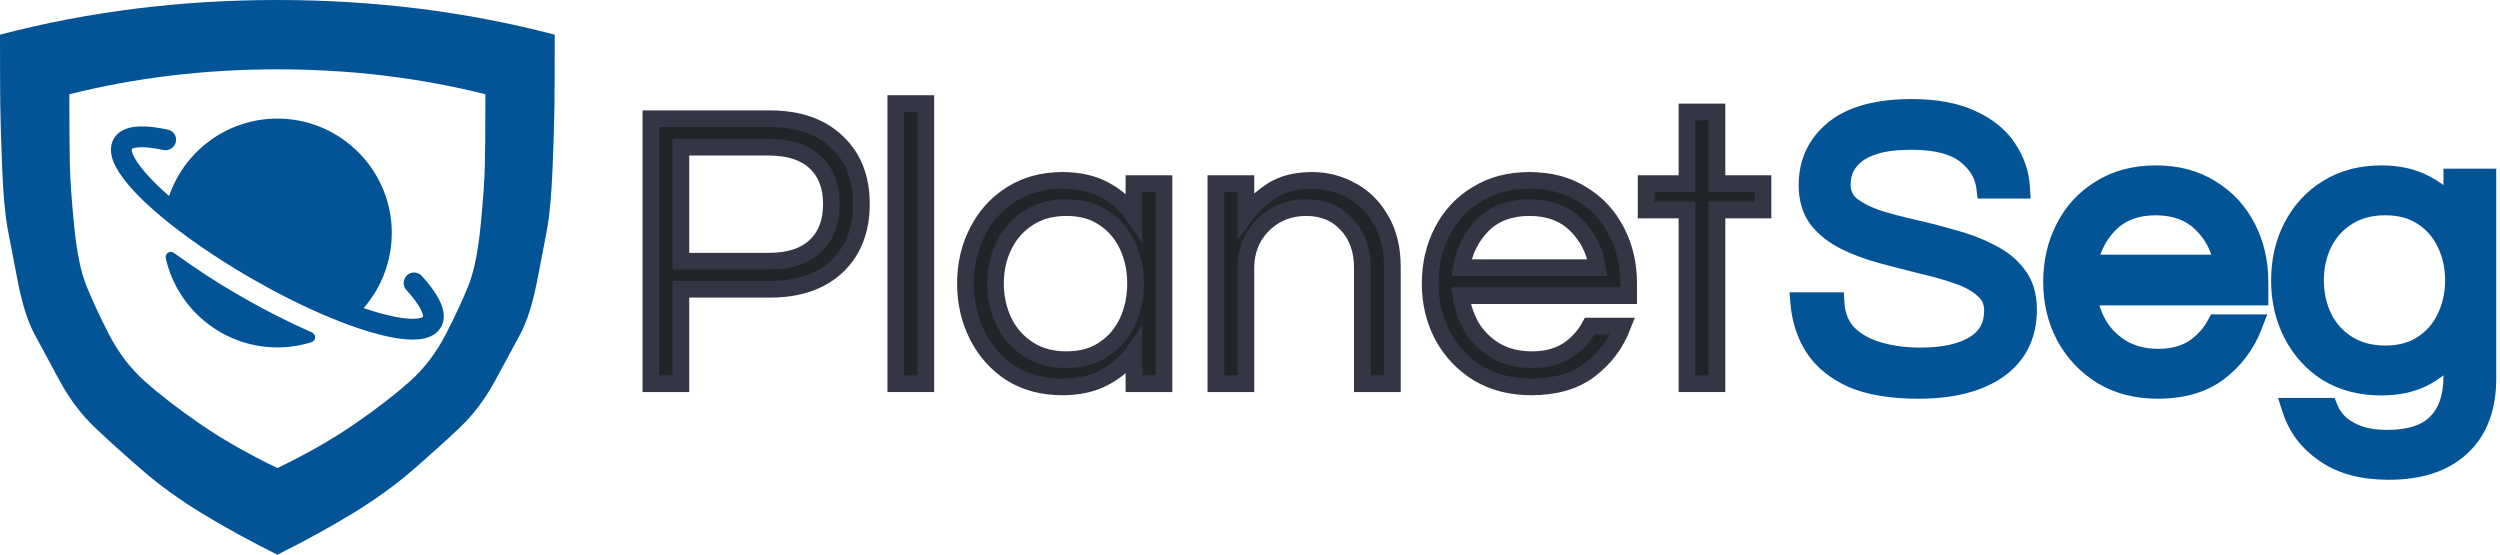<svg width="338" height="75" viewBox="0 0 338 75" fill="none" xmlns="http://www.w3.org/2000/svg">
<mask id="path-1-outside-1_1_43" maskUnits="userSpaceOnUse" x="86" y="12" width="154" height="42" fill="black">
<rect fill="white" x="86" y="12" width="154" height="42"/>
<path d="M88 51.876V16.056H104.125C107.948 16.056 110.96 17.102 113.161 19.195C115.361 21.251 116.461 24.046 116.461 27.581C116.461 31.116 115.361 33.93 113.161 36.022C110.96 38.078 107.948 39.107 104.125 39.107H92.058V51.876H88ZM92.058 35.319H103.854C106.668 35.319 108.796 34.634 110.239 33.263C111.682 31.892 112.403 29.998 112.403 27.581C112.403 25.201 111.682 23.325 110.239 21.954C108.796 20.583 106.668 19.898 103.854 19.898H92.058V35.319Z"/>
<path d="M121.111 51.876V14H125.169V51.876H121.111Z"/>
<path d="M143.625 52.309C140.991 52.309 138.683 51.696 136.699 50.469C134.751 49.207 133.236 47.512 132.153 45.383C131.071 43.255 130.53 40.91 130.53 38.349C130.53 35.752 131.071 33.407 132.153 31.315C133.236 29.187 134.751 27.509 136.699 26.283C138.683 25.02 140.991 24.389 143.625 24.389C145.861 24.389 147.773 24.822 149.36 25.688C150.983 26.553 152.3 27.726 153.31 29.205V24.822H157.368V51.876H153.31V47.548C152.3 48.99 150.983 50.145 149.36 51.011C147.773 51.876 145.861 52.309 143.625 52.309ZM144.166 48.63C146.186 48.63 147.881 48.161 149.252 47.223C150.659 46.285 151.723 45.041 152.444 43.489C153.166 41.902 153.527 40.189 153.527 38.349C153.527 36.473 153.166 34.76 152.444 33.209C151.723 31.658 150.659 30.413 149.252 29.475C147.881 28.537 146.186 28.068 144.166 28.068C142.182 28.068 140.468 28.537 139.025 29.475C137.582 30.413 136.482 31.658 135.725 33.209C134.967 34.76 134.588 36.473 134.588 38.349C134.588 40.189 134.967 41.902 135.725 43.489C136.482 45.041 137.582 46.285 139.025 47.223C140.468 48.161 142.182 48.63 144.166 48.63Z"/>
<path d="M164.388 51.876V24.822H168.446V29.042C169.42 27.744 170.61 26.643 172.017 25.742C173.424 24.84 175.228 24.389 177.428 24.389C179.304 24.389 181.053 24.84 182.677 25.742C184.336 26.607 185.671 27.924 186.681 29.692C187.727 31.423 188.25 33.569 188.25 36.131V51.876H184.192V36.239C184.192 33.786 183.488 31.82 182.081 30.341C180.674 28.826 178.853 28.068 176.616 28.068C175.101 28.068 173.73 28.411 172.504 29.096C171.278 29.782 170.286 30.756 169.528 32.018C168.807 33.245 168.446 34.67 168.446 36.293V51.876H164.388Z"/>
<path d="M207.048 52.309C204.306 52.309 201.907 51.696 199.851 50.469C197.795 49.207 196.19 47.512 195.035 45.383C193.917 43.255 193.358 40.91 193.358 38.349C193.358 35.752 193.899 33.407 194.981 31.315C196.063 29.187 197.615 27.509 199.635 26.283C201.655 25.02 204.036 24.389 206.777 24.389C209.555 24.389 211.935 25.02 213.919 26.283C215.94 27.509 217.491 29.187 218.573 31.315C219.655 33.407 220.196 35.752 220.196 38.349V39.972H197.524C197.741 41.56 198.246 43.02 199.039 44.355C199.869 45.654 200.969 46.7 202.34 47.493C203.711 48.251 205.298 48.63 207.102 48.63C209.014 48.63 210.619 48.215 211.917 47.385C213.216 46.52 214.226 45.419 214.948 44.085H219.384C218.447 46.502 216.95 48.486 214.893 50.037C212.873 51.552 210.258 52.309 207.048 52.309ZM197.579 36.185H215.976C215.615 33.876 214.641 31.946 213.054 30.395C211.467 28.844 209.374 28.068 206.777 28.068C204.18 28.068 202.088 28.844 200.5 30.395C198.949 31.946 197.975 33.876 197.579 36.185Z"/>
<path d="M228.077 51.876V28.393H222.557V24.822H228.077V15.136H232.135V24.822H238.357V28.393H232.135V51.876H228.077Z"/>
</mask>
<path d="M88 51.876V16.056H104.125C107.948 16.056 110.96 17.102 113.161 19.195C115.361 21.251 116.461 24.046 116.461 27.581C116.461 31.116 115.361 33.93 113.161 36.022C110.96 38.078 107.948 39.107 104.125 39.107H92.058V51.876H88ZM92.058 35.319H103.854C106.668 35.319 108.796 34.634 110.239 33.263C111.682 31.892 112.403 29.998 112.403 27.581C112.403 25.201 111.682 23.325 110.239 21.954C108.796 20.583 106.668 19.898 103.854 19.898H92.058V35.319Z" fill="#212529"/>
<path d="M121.111 51.876V14H125.169V51.876H121.111Z" fill="#212529"/>
<path d="M143.625 52.309C140.991 52.309 138.683 51.696 136.699 50.469C134.751 49.207 133.236 47.512 132.153 45.383C131.071 43.255 130.53 40.91 130.53 38.349C130.53 35.752 131.071 33.407 132.153 31.315C133.236 29.187 134.751 27.509 136.699 26.283C138.683 25.02 140.991 24.389 143.625 24.389C145.861 24.389 147.773 24.822 149.36 25.688C150.983 26.553 152.3 27.726 153.31 29.205V24.822H157.368V51.876H153.31V47.548C152.3 48.99 150.983 50.145 149.36 51.011C147.773 51.876 145.861 52.309 143.625 52.309ZM144.166 48.63C146.186 48.63 147.881 48.161 149.252 47.223C150.659 46.285 151.723 45.041 152.444 43.489C153.166 41.902 153.527 40.189 153.527 38.349C153.527 36.473 153.166 34.76 152.444 33.209C151.723 31.658 150.659 30.413 149.252 29.475C147.881 28.537 146.186 28.068 144.166 28.068C142.182 28.068 140.468 28.537 139.025 29.475C137.582 30.413 136.482 31.658 135.725 33.209C134.967 34.76 134.588 36.473 134.588 38.349C134.588 40.189 134.967 41.902 135.725 43.489C136.482 45.041 137.582 46.285 139.025 47.223C140.468 48.161 142.182 48.63 144.166 48.63Z" fill="#212529"/>
<path d="M164.388 51.876V24.822H168.446V29.042C169.42 27.744 170.61 26.643 172.017 25.742C173.424 24.84 175.228 24.389 177.428 24.389C179.304 24.389 181.053 24.84 182.677 25.742C184.336 26.607 185.671 27.924 186.681 29.692C187.727 31.423 188.25 33.569 188.25 36.131V51.876H184.192V36.239C184.192 33.786 183.488 31.82 182.081 30.341C180.674 28.826 178.853 28.068 176.616 28.068C175.101 28.068 173.73 28.411 172.504 29.096C171.278 29.782 170.286 30.756 169.528 32.018C168.807 33.245 168.446 34.67 168.446 36.293V51.876H164.388Z" fill="#212529"/>
<path d="M207.048 52.309C204.306 52.309 201.907 51.696 199.851 50.469C197.795 49.207 196.19 47.512 195.035 45.383C193.917 43.255 193.358 40.91 193.358 38.349C193.358 35.752 193.899 33.407 194.981 31.315C196.063 29.187 197.615 27.509 199.635 26.283C201.655 25.02 204.036 24.389 206.777 24.389C209.555 24.389 211.935 25.02 213.919 26.283C215.94 27.509 217.491 29.187 218.573 31.315C219.655 33.407 220.196 35.752 220.196 38.349V39.972H197.524C197.741 41.56 198.246 43.02 199.039 44.355C199.869 45.654 200.969 46.7 202.34 47.493C203.711 48.251 205.298 48.63 207.102 48.63C209.014 48.63 210.619 48.215 211.917 47.385C213.216 46.52 214.226 45.419 214.948 44.085H219.384C218.447 46.502 216.95 48.486 214.893 50.037C212.873 51.552 210.258 52.309 207.048 52.309ZM197.579 36.185H215.976C215.615 33.876 214.641 31.946 213.054 30.395C211.467 28.844 209.374 28.068 206.777 28.068C204.18 28.068 202.088 28.844 200.5 30.395C198.949 31.946 197.975 33.876 197.579 36.185Z" fill="#212529"/>
<path d="M228.077 51.876V28.393H222.557V24.822H228.077V15.136H232.135V24.822H238.357V28.393H232.135V51.876H228.077Z" fill="#212529"/>
<path d="M88 51.876V16.056H104.125C107.948 16.056 110.96 17.102 113.161 19.195C115.361 21.251 116.461 24.046 116.461 27.581C116.461 31.116 115.361 33.93 113.161 36.022C110.96 38.078 107.948 39.107 104.125 39.107H92.058V51.876H88ZM92.058 35.319H103.854C106.668 35.319 108.796 34.634 110.239 33.263C111.682 31.892 112.403 29.998 112.403 27.581C112.403 25.201 111.682 23.325 110.239 21.954C108.796 20.583 106.668 19.898 103.854 19.898H92.058V35.319Z" stroke="#343645" stroke-width="2.255" mask="url(#path-1-outside-1_1_43)"/>
<path d="M121.111 51.876V14H125.169V51.876H121.111Z" stroke="#343645" stroke-width="2.255" mask="url(#path-1-outside-1_1_43)"/>
<path d="M143.625 52.309C140.991 52.309 138.683 51.696 136.699 50.469C134.751 49.207 133.236 47.512 132.153 45.383C131.071 43.255 130.53 40.91 130.53 38.349C130.53 35.752 131.071 33.407 132.153 31.315C133.236 29.187 134.751 27.509 136.699 26.283C138.683 25.02 140.991 24.389 143.625 24.389C145.861 24.389 147.773 24.822 149.36 25.688C150.983 26.553 152.3 27.726 153.31 29.205V24.822H157.368V51.876H153.31V47.548C152.3 48.99 150.983 50.145 149.36 51.011C147.773 51.876 145.861 52.309 143.625 52.309ZM144.166 48.63C146.186 48.63 147.881 48.161 149.252 47.223C150.659 46.285 151.723 45.041 152.444 43.489C153.166 41.902 153.527 40.189 153.527 38.349C153.527 36.473 153.166 34.76 152.444 33.209C151.723 31.658 150.659 30.413 149.252 29.475C147.881 28.537 146.186 28.068 144.166 28.068C142.182 28.068 140.468 28.537 139.025 29.475C137.582 30.413 136.482 31.658 135.725 33.209C134.967 34.76 134.588 36.473 134.588 38.349C134.588 40.189 134.967 41.902 135.725 43.489C136.482 45.041 137.582 46.285 139.025 47.223C140.468 48.161 142.182 48.63 144.166 48.63Z" stroke="#343645" stroke-width="2.255" mask="url(#path-1-outside-1_1_43)"/>
<path d="M164.388 51.876V24.822H168.446V29.042C169.42 27.744 170.61 26.643 172.017 25.742C173.424 24.84 175.228 24.389 177.428 24.389C179.304 24.389 181.053 24.84 182.677 25.742C184.336 26.607 185.671 27.924 186.681 29.692C187.727 31.423 188.25 33.569 188.25 36.131V51.876H184.192V36.239C184.192 33.786 183.488 31.82 182.081 30.341C180.674 28.826 178.853 28.068 176.616 28.068C175.101 28.068 173.73 28.411 172.504 29.096C171.278 29.782 170.286 30.756 169.528 32.018C168.807 33.245 168.446 34.67 168.446 36.293V51.876H164.388Z" stroke="#343645" stroke-width="2.255" mask="url(#path-1-outside-1_1_43)"/>
<path d="M207.048 52.309C204.306 52.309 201.907 51.696 199.851 50.469C197.795 49.207 196.19 47.512 195.035 45.383C193.917 43.255 193.358 40.91 193.358 38.349C193.358 35.752 193.899 33.407 194.981 31.315C196.063 29.187 197.615 27.509 199.635 26.283C201.655 25.02 204.036 24.389 206.777 24.389C209.555 24.389 211.935 25.02 213.919 26.283C215.94 27.509 217.491 29.187 218.573 31.315C219.655 33.407 220.196 35.752 220.196 38.349V39.972H197.524C197.741 41.56 198.246 43.02 199.039 44.355C199.869 45.654 200.969 46.7 202.34 47.493C203.711 48.251 205.298 48.63 207.102 48.63C209.014 48.63 210.619 48.215 211.917 47.385C213.216 46.52 214.226 45.419 214.948 44.085H219.384C218.447 46.502 216.95 48.486 214.893 50.037C212.873 51.552 210.258 52.309 207.048 52.309ZM197.579 36.185H215.976C215.615 33.876 214.641 31.946 213.054 30.395C211.467 28.844 209.374 28.068 206.777 28.068C204.18 28.068 202.088 28.844 200.5 30.395C198.949 31.946 197.975 33.876 197.579 36.185Z" stroke="#343645" stroke-width="2.255" mask="url(#path-1-outside-1_1_43)"/>
<path d="M228.077 51.876V28.393H222.557V24.822H228.077V15.136H232.135V24.822H238.357V28.393H232.135V51.876H228.077Z" stroke="#343645" stroke-width="2.255" mask="url(#path-1-outside-1_1_43)"/>
<path d="M250.292 51.658L250.292 51.658L250.301 51.662C252.678 52.675 255.722 53.161 259.395 53.161C263.987 53.161 267.699 52.24 270.451 50.314L270.451 50.314L270.457 50.31C273.251 48.314 274.644 45.459 274.644 41.843C274.644 39.874 274.15 38.19 273.106 36.851C272.143 35.568 270.85 34.541 269.253 33.76C267.727 32.96 266.038 32.316 264.19 31.825C262.406 31.305 260.604 30.841 258.784 30.432C256.997 30.031 255.361 29.595 253.874 29.123C252.466 28.63 251.355 28.043 250.519 27.377C249.809 26.751 249.457 25.965 249.457 24.959C249.457 24.425 249.551 23.842 249.749 23.208C249.961 22.642 250.346 22.076 250.939 21.516L250.94 21.515C251.533 20.953 252.416 20.465 253.64 20.08C254.832 19.705 256.428 19.505 258.454 19.505C261.741 19.505 264.031 20.141 265.463 21.28L265.463 21.281L265.471 21.287C266.955 22.434 267.76 23.811 267.955 25.436L268.034 26.092H268.695H272.957H273.749L273.701 25.302C273.582 23.321 272.947 21.479 271.807 19.787C270.682 18.061 268.994 16.707 266.795 15.703C264.561 14.646 261.769 14.139 258.454 14.139C253.793 14.139 250.146 15.095 247.634 17.128L247.634 17.128L247.629 17.132C245.167 19.157 243.925 21.805 243.925 25.015C243.925 26.947 244.4 28.609 245.403 29.946L245.411 29.956L245.419 29.967C246.416 31.203 247.704 32.209 249.264 32.989L249.264 32.989L249.27 32.992C250.829 33.752 252.516 34.377 254.329 34.868L254.333 34.869C256.144 35.35 257.938 35.812 259.713 36.255L259.72 36.257L259.727 36.259C261.475 36.66 263.072 37.114 264.518 37.62L264.518 37.62L264.524 37.622C265.97 38.115 267.07 38.735 267.859 39.459L267.871 39.469L267.883 39.48C268.624 40.102 269.001 40.919 269.001 42.009C269.001 43.891 268.231 45.272 266.65 46.242C264.999 47.217 262.695 47.74 259.672 47.74C257.63 47.74 255.764 47.489 254.07 46.995C252.435 46.508 251.15 45.772 250.184 44.808C249.259 43.848 248.727 42.587 248.625 40.966L248.582 40.267H247.881H243.564H242.752L242.821 41.075C243.015 43.365 243.697 45.439 244.873 47.281L244.873 47.281L244.879 47.291C246.115 49.165 247.935 50.615 250.292 51.658ZM283.983 51.169L283.983 51.169L283.992 51.174C286.226 52.507 288.816 53.161 291.736 53.161C295.137 53.161 297.982 52.357 300.209 50.687L300.211 50.686C302.426 49.015 304.042 46.872 305.052 44.271L305.446 43.256H304.357H299.818H299.373L299.162 43.647C298.484 44.9 297.538 45.934 296.31 46.754C295.128 47.507 293.636 47.906 291.791 47.906C290.056 47.906 288.562 47.543 287.287 46.84C285.991 46.089 284.958 45.106 284.178 43.887C283.564 42.853 283.131 41.738 282.878 40.54H305.187H305.932V39.795V38.134C305.932 35.371 305.356 32.854 304.19 30.598C303.022 28.302 301.342 26.483 299.159 25.157C296.991 23.779 294.413 23.107 291.459 23.107C288.538 23.107 285.962 23.78 283.761 25.155C281.577 26.482 279.897 28.3 278.728 30.598C277.562 32.854 276.985 35.371 276.985 38.134C276.985 40.867 277.583 43.386 278.787 45.677L278.787 45.677L278.792 45.686C280.035 47.977 281.768 49.809 283.983 51.169ZM331.103 49.095V50.866C331.103 53.583 330.399 55.523 329.107 56.815L329.1 56.822L329.094 56.828C327.854 58.132 325.789 58.866 322.715 58.866C320.698 58.866 319.101 58.494 317.879 57.801L317.873 57.797L317.866 57.794C316.644 57.133 315.808 56.21 315.324 55.014L315.135 54.549H314.633H310.038H309.014L309.329 55.523C310.157 58.086 311.738 60.156 314.045 61.721C316.38 63.342 319.363 64.121 322.936 64.121C327.226 64.121 330.643 63.039 333.075 60.767C335.554 58.487 336.745 55.239 336.745 51.142V24.295V23.55H336H331.848H331.103V24.295V26.657C330.252 25.804 329.268 25.092 328.156 24.522C326.401 23.567 324.319 23.107 321.94 23.107C319.126 23.107 316.626 23.764 314.464 25.099C312.353 26.39 310.711 28.171 309.544 30.427C308.375 32.649 307.798 35.15 307.798 37.913C307.798 40.641 308.376 43.141 309.542 45.396C310.709 47.651 312.349 49.45 314.457 50.777L314.464 50.781L314.471 50.785C316.632 52.082 319.13 52.718 321.94 52.718C324.323 52.718 326.408 52.257 328.164 51.299L328.169 51.296C329.276 50.681 330.254 49.948 331.103 49.095ZM327.239 46.197L327.232 46.202C325.974 47.029 324.408 47.463 322.493 47.463C320.58 47.463 318.969 47.03 317.63 46.193C316.27 45.343 315.239 44.211 314.526 42.785C313.805 41.308 313.441 39.688 313.441 37.913C313.441 36.097 313.807 34.478 314.525 33.043C315.238 31.616 316.269 30.483 317.63 29.633C318.969 28.796 320.58 28.362 322.493 28.362C324.408 28.362 325.974 28.796 327.232 29.623L327.239 29.628C328.561 30.475 329.556 31.605 330.234 33.03L330.237 33.036L330.241 33.043C330.958 34.478 331.324 36.097 331.324 37.913C331.324 39.689 330.959 41.31 330.237 42.789L330.234 42.795C329.556 44.22 328.561 45.35 327.239 46.197ZM299.964 35.174H282.966C283.423 33.343 284.29 31.8 285.562 30.527C287.022 29.101 288.963 28.362 291.459 28.362C293.957 28.362 295.898 29.102 297.359 30.53C298.662 31.803 299.531 33.345 299.964 35.174Z" fill="#035397" stroke="#035397" stroke-width="1.491"/>
<path d="M37.5 75C33.789 73.144 30.408 71.289 27.356 69.434C24.304 67.578 21.582 65.613 19.189 63.538C16.797 61.462 14.685 59.558 12.854 57.825C11.023 56.091 9.436 53.992 8.093 51.526C6.75 49.06 5.615 46.96 4.688 45.227C3.76 43.494 3.003 41.126 2.417 38.123C1.831 35.12 1.367 32.703 1.025 30.872C0.684 29.041 0.439 26.318 0.293 22.705C0.146 19.092 0.061 16.26 0.037 14.209C0.012 12.158 0 8.984 0 4.688C11.914 1.562 24.414 0 37.5 0C50.537 0 63.037 1.562 75 4.688C75 8.984 74.988 12.17 74.963 14.246C74.939 16.321 74.853 19.153 74.707 22.742C74.561 26.331 74.316 29.053 73.975 30.908C73.633 32.764 73.169 35.181 72.583 38.159C71.997 41.138 71.24 43.494 70.312 45.227C69.385 46.96 68.249 49.06 66.907 51.526C65.564 53.992 63.977 56.091 62.146 57.825C60.315 59.558 58.203 61.462 55.811 63.538C53.418 65.613 50.696 67.578 47.644 69.434C44.592 71.289 41.211 73.144 37.5 75ZM9.375 12.744C9.375 17.09 9.399 20.3 9.448 22.375C9.497 24.451 9.692 27.197 10.034 30.615C10.376 34.033 10.901 36.645 11.609 38.452C12.317 40.259 13.33 42.456 14.648 45.044C15.967 47.632 17.627 49.817 19.629 51.599C21.631 53.381 24.121 55.298 27.1 57.349C30.078 59.399 33.545 61.377 37.5 63.281C41.455 61.377 44.922 59.399 47.9 57.349C50.879 55.298 53.369 53.381 55.371 51.599C57.373 49.817 59.033 47.632 60.352 45.044C61.67 42.456 62.683 40.259 63.391 38.452C64.099 36.645 64.624 34.033 64.966 30.615C65.308 27.197 65.503 24.451 65.552 22.375C65.601 20.3 65.625 17.09 65.625 12.744C56.69 10.498 47.315 9.375 37.5 9.375C27.686 9.375 18.311 10.498 9.375 12.744Z" fill="#035397"/>
<g clip-path="url(#clip0_1_43)">
<path d="M23.512 34.191C23.396 34.106 23.258 34.059 23.114 34.055C22.971 34.051 22.829 34.092 22.709 34.171C22.589 34.25 22.497 34.363 22.443 34.497C22.39 34.63 22.379 34.776 22.411 34.916C23.971 41.808 30.144 46.969 37.5 46.969C39.062 46.969 40.615 46.732 42.106 46.266C42.244 46.223 42.365 46.14 42.454 46.026C42.542 45.913 42.594 45.775 42.601 45.631C42.609 45.487 42.572 45.344 42.496 45.222C42.42 45.1 42.308 45.004 42.176 44.947C38.881 43.495 35.669 41.864 32.553 40.06C29.435 38.269 26.417 36.31 23.512 34.191Z" fill="#035397"/>
<path d="M58.306 38.84C57.937 38.349 57.505 37.834 57.014 37.299C56.853 37.122 56.65 36.99 56.423 36.914C56.196 36.839 55.954 36.823 55.72 36.868C55.485 36.913 55.266 37.018 55.084 37.173C54.902 37.327 54.762 37.526 54.679 37.75C54.679 37.764 54.669 37.777 54.664 37.791C54.577 38.029 54.556 38.287 54.605 38.536C54.654 38.785 54.77 39.015 54.941 39.203C56.94 41.4 57.263 42.587 57.181 42.838C57.005 43.034 55.682 43.444 52.07 42.528C51.552 42.396 50.986 42.236 50.372 42.048C49.975 41.926 49.572 41.794 49.16 41.653C49.807 40.911 50.382 40.109 50.877 39.258C50.892 39.233 50.908 39.207 50.923 39.181C52.264 36.843 52.97 34.195 52.969 31.5C52.969 30.942 52.94 30.385 52.881 29.83C52.04 22.081 45.463 16.031 37.5 16.031C34.121 16.029 30.836 17.138 28.148 19.186C26.52 20.425 25.151 21.974 24.12 23.742C24.106 23.767 24.09 23.793 24.076 23.818C23.586 24.672 23.179 25.57 22.86 26.501C22.532 26.215 22.216 25.932 21.912 25.651C21.438 25.211 21.018 24.805 20.644 24.42C18.045 21.761 17.736 20.412 17.818 20.162C17.994 19.966 19.184 19.646 22.091 20.277C22.34 20.332 22.598 20.317 22.839 20.235C23.08 20.153 23.294 20.006 23.457 19.811L23.488 19.772C23.64 19.59 23.742 19.372 23.785 19.138C23.829 18.905 23.811 18.665 23.735 18.441C23.658 18.216 23.525 18.015 23.349 17.857C23.172 17.699 22.958 17.588 22.727 17.537C22.036 17.381 21.339 17.259 20.636 17.174C17.936 16.864 16.169 17.395 15.382 18.756C15.098 19.246 14.824 20.082 15.143 21.27C15.615 23.033 17.297 25.172 19.678 27.413C20.437 28.128 21.266 28.852 22.15 29.579C22.793 30.106 23.468 30.639 24.163 31.168C24.626 31.519 25.099 31.871 25.582 32.222C26.065 32.574 26.554 32.919 27.05 33.258C29.283 34.806 31.643 36.292 33.957 37.625C34.797 38.109 35.636 38.578 36.474 39.031C37.312 39.485 38.143 39.919 38.968 40.333C40.893 41.3 42.778 42.172 44.581 42.92C45.353 43.241 46.109 43.538 46.849 43.813C47.894 44.201 48.903 44.543 49.864 44.831L49.961 44.86C52.223 45.533 54.129 45.888 55.628 45.915H55.781C57.683 45.915 58.972 45.354 59.611 44.245C60.41 42.872 59.97 41.053 58.306 38.84Z" fill="#035397"/>
</g>
<defs>
<clipPath id="clip0_1_43">
<rect width="45" height="45" fill="white" transform="translate(15 9)"/>
</clipPath>
</defs>
</svg>
